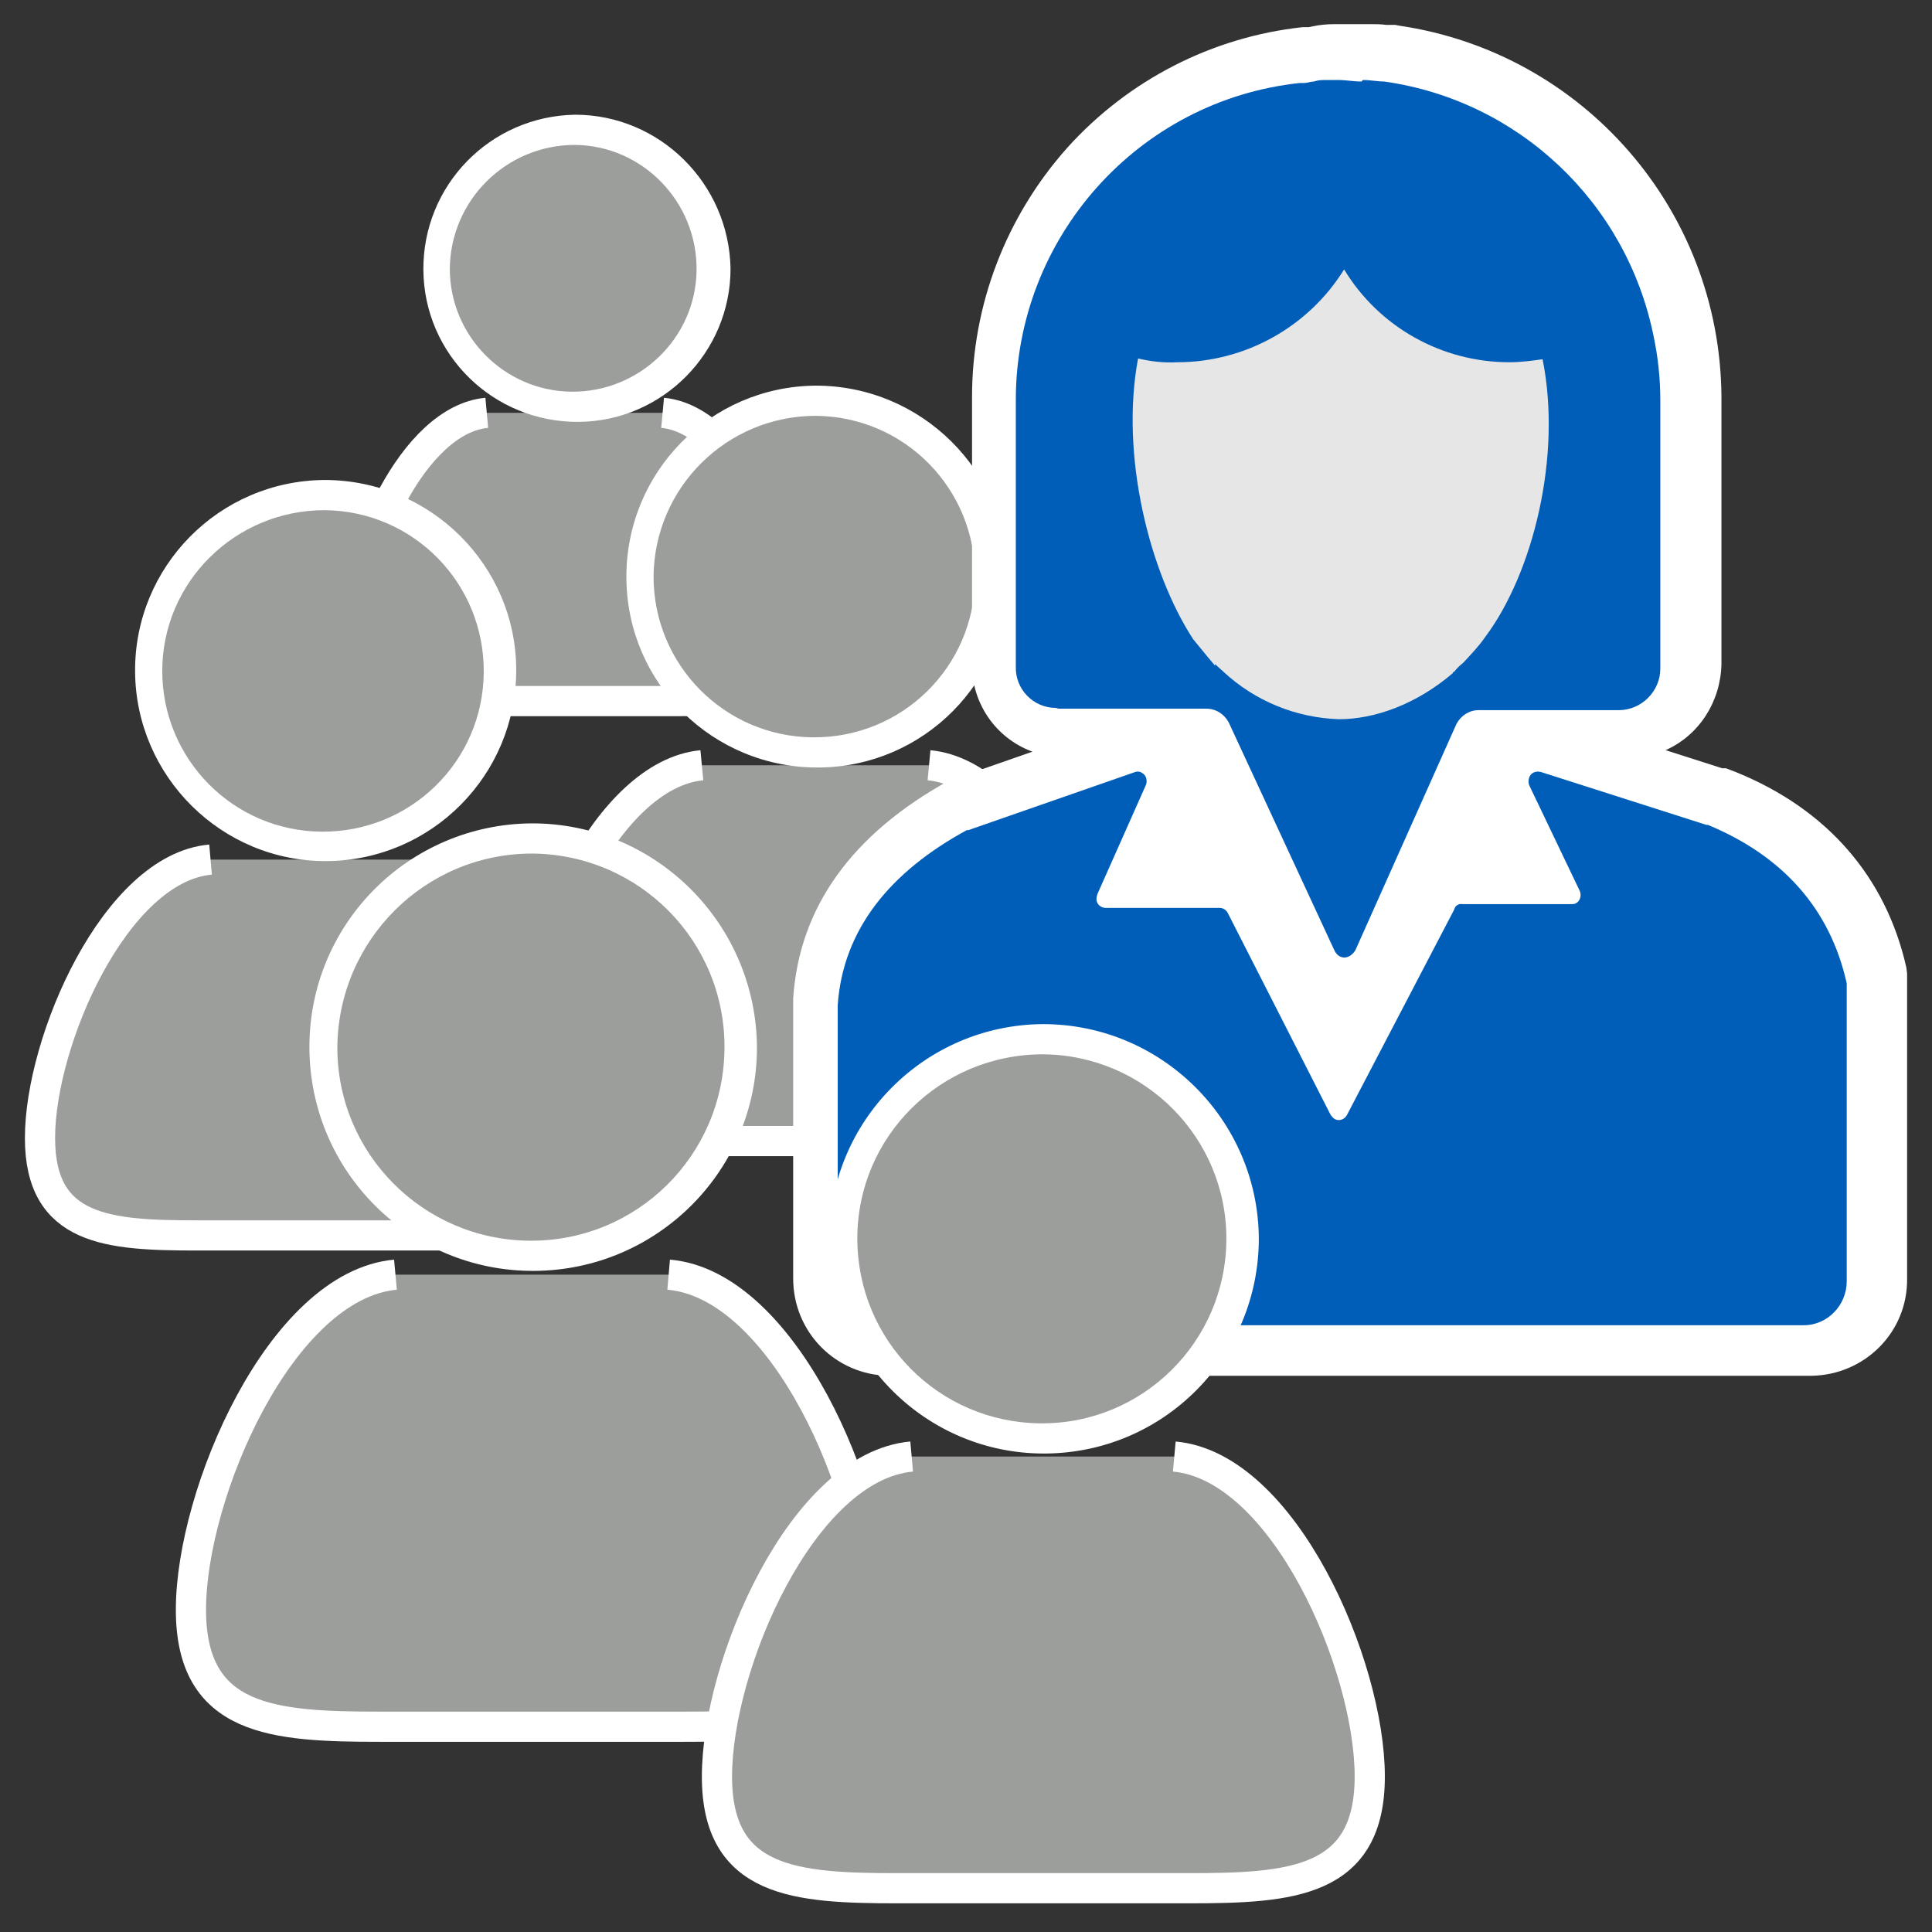 <?xml version="1.0" encoding="utf-8"?>
<!-- Generator: Adobe Illustrator 22.0.0, SVG Export Plug-In . SVG Version: 6.00 Build 0)  -->
<svg version="1.1" id="Layer_1" xmlns="http://www.w3.org/2000/svg" xmlns:xlink="http://www.w3.org/1999/xlink" x="0px" y="0px"
	 viewBox="0 0 256 256" style="enable-background:new 0 0 256 256;" xml:space="preserve">
<rect x="0" y="0" width="256" height="256" fill="#333333" stroke="none"/>
<style type="text/css">
	.st0{fill:#9C9E9C;stroke:#FFFFFF;stroke-width:4;stroke-miterlimit:10;}
	.st1{fill:#9C9E9C;}
	.st2{fill:#FFFFFF;}
	.st3{fill:#005EB8;}
	.st4{fill:#E6E6E6;}
</style>
<title>leader 6 principlles</title>
<g>
	<path class="st0" d="M64.5,54.7C54.7,55.6,47.1,73.2,47.1,83c0,9.4,7,9.9,16.1,9.9h25.9c9.1,0,16.1-0.5,16.1-9.9
		c0-9.8-7.7-27.4-17.4-28.3"/>
	<g>
		<path class="st1" d="M76.2,53.9C66,53.7,58,45.4,58.1,35.3c0.1-10.1,8.5-18.2,18.6-18.1c10,0.1,18.1,8.3,18.1,18.3
			C94.6,45.7,86.3,53.9,76.2,53.9z"/>
		<path class="st2" d="M76.2,19.2c9,0.1,16.2,7.6,16.1,16.6c-0.1,9-7.6,16.2-16.6,16.1c-8.9-0.1-16.1-7.4-16.1-16.3
			C59.7,26.5,67.1,19.2,76.2,19.2C76.2,19.2,76.2,19.2,76.2,19.2 M76.2,15.2C64.9,15.4,56,24.6,56.1,35.8C56.2,47,65.4,56,76.7,55.9
			c11.1-0.1,20.1-9.2,20.1-20.3C96.6,24.3,87.4,15.2,76.2,15.2z"/>
	</g>
</g>
<g>
	<path class="st0" d="M181.7,88c-9.9,0.9-17.6,18.6-17.6,28.6c0,9.5,7.1,10,16.3,10h26.1c9.2,0,16.3-0.5,16.3-10
		c0-10-7.7-27.7-17.6-28.6"/>
	<g>
		<path class="st1" d="M193.5,87.2c-10.2-0.1-18.4-8.5-18.2-18.7s8.5-18.4,18.7-18.2c10.1,0.1,18.2,8.4,18.2,18.5
			C212.1,79,203.8,87.2,193.5,87.2z"/>
		<path class="st2" d="M193.5,52.2c9.1,0.1,16.4,7.6,16.2,16.7s-7.6,16.4-16.7,16.2c-9-0.1-16.2-7.5-16.2-16.5
			C176.8,59.5,184.3,52.1,193.5,52.2C193.5,52.2,193.5,52.2,193.5,52.2 M193.5,48.2c-11.3,0.1-20.4,9.4-20.2,20.7
			s9.4,20.4,20.7,20.2c11.2-0.1,20.2-9.3,20.2-20.5C214.1,57.3,204.9,48.1,193.5,48.2z"/>
	</g>
</g>
<g>
	<path class="st0" d="M93,101.4c-12.6,1.2-22.6,24-22.6,36.9c0,12.3,9,12.9,20.9,12.9h33.5c11.8,0,20.9-0.6,20.9-12.9
		c0-12.8-9.9-35.7-22.6-36.9"/>
	<g>
		<ellipse class="st1" cx="108.1" cy="76.4" rx="23.5" ry="23.3"/>
		<path class="st2" d="M108.1,55.1c11.8,0.1,21.2,9.7,21.1,21.5s-9.7,21.2-21.5,21.1c-11.7-0.1-21.1-9.6-21.1-21.3
			C86.7,64.6,96.3,55.1,108.1,55.1 M108.1,51.1c-14,0.1-25.2,11.5-25.1,25.5c0.1,14,11.5,25.2,25.5,25.1
			c13.9-0.1,25.1-11.4,25.1-25.3C133.5,62.4,122.1,51.1,108.1,51.1z"/>
	</g>
</g>
<g>
	<path class="st0" d="M27.9,113.9c-12.6,1.1-22.6,24-22.6,36.9c0,12.3,9,12.9,20.9,12.9h33.5c11.8,0,20.9-0.6,20.9-12.9
		c0-12.8-9.9-35.7-22.6-36.9"/>
	<g>
		<ellipse class="st1" cx="43" cy="88.9" rx="23.5" ry="23.3"/>
		<path class="st2" d="M43,67.6c11.8,0.1,21.2,9.7,21.1,21.5c-0.1,11.8-9.7,21.2-21.5,21.1c-11.7-0.1-21.1-9.6-21.1-21.3
			C21.5,77.1,31.2,67.6,43,67.6C43,67.6,43,67.6,43,67.6 M43,63.6C29,63.7,17.8,75.1,17.9,89s11.5,25.2,25.4,25.1
			c13.9-0.1,25.1-11.4,25.1-25.3C68.4,74.9,57,63.6,43,63.6z"/>
	</g>
</g>
<g>
	<path class="st0" d="M52.4,168.9c-15.2,1.4-27.1,29-27.1,44.4c0,14.8,10.9,15.5,25.1,15.5h40.2c14.2,0,25.1-0.7,25.1-15.5
		c0-15.5-11.9-43.1-27.1-44.4"/>
	<g>
		<path class="st1" d="M70.5,166.4c-15.3-0.1-27.6-12.5-27.5-27.8c0.1-15.3,12.5-27.6,27.8-27.5c15.2,0.1,27.5,12.4,27.5,27.6
			C98.2,154.1,85.8,166.4,70.5,166.4z"/>
		<path class="st2" d="M70.5,113.1c14.2,0.1,25.6,11.6,25.5,25.8c-0.1,14.2-11.6,25.6-25.8,25.5c-14.1-0.1-25.5-11.5-25.5-25.6
			C44.8,124.6,56.3,113.1,70.5,113.1C70.5,113.1,70.5,113.1,70.5,113.1 M70.5,109.1c-16.4,0.1-29.6,13.4-29.5,29.8
			s13.4,29.6,29.8,29.5c16.3-0.1,29.5-13.3,29.5-29.6C100.2,122.4,86.9,109.1,70.5,109.1z"/>
	</g>
</g>
<g>
	<path class="st2" d="M252.6,128.2c-2.7-12-10.5-21-22.6-25.9l-1.3-0.5h-0.5l-7.5-2.4c4.5-2,7.3-6.5,7.4-11.4V52.5
		C227.9,27.8,209.8,7,185.4,3.4l-0.5-0.1h-0.5h-0.7c-0.7-0.1-1.4-0.1-2.1-0.1h-4.8c-1,0-2,0.1-2.9,0.3l-0.5,0.1H173h-0.4
		c-12,1.3-23.1,7-31.2,16c-8.1,9.1-12.6,20.8-12.6,33v35.3c-0.1,5.2,3.1,9.9,8,11.7l-8.6,3h-0.8l-1.6,0.8
		c-12.9,7.1-19.9,16.8-20.7,28.9v0.3v36.8c0,7.1,5.6,12.8,12.7,12.9h122.2c7.1-0.1,12.8-5.8,12.7-12.9V129L252.6,128.2z"/>
	<g>
		<path class="st3" d="M244.7,130.3c-2.2-9.9-8.5-16.9-18.4-21h-0.2l-21.9-7c-0.7-0.2-1.4,0.1-1.6,0.8c-0.1,0.4-0.1,0.7,0.1,1.1
			l6.6,13.8c0.3,0.6,0.1,1.4-0.5,1.7c-0.2,0.1-0.4,0.1-0.6,0.1h-14.4c-0.5-0.1-1,0.2-1.1,0.7l-14.2,27.2c-0.3,0.6-1,0.9-1.6,0.6
			c-0.2-0.1-0.4-0.3-0.6-0.6l-13.6-26.7c-0.2-0.4-0.6-0.7-1.1-0.7h-15.1c-0.7,0-1.3-0.6-1.2-1.3c0-0.2,0.1-0.4,0.1-0.5l6.4-14.4
			c0.3-0.6,0.1-1.4-0.5-1.7c-0.3-0.2-0.6-0.2-0.9-0.1l-22.1,7.7h-0.2c-10.1,5.5-16.4,13.1-17.1,23.2v36.5c-0.1,3.2,2.5,5.8,5.7,5.9
			c0,0,0,0,0,0H239c3.2,0,5.7-2.7,5.7-5.8c0,0,0,0,0,0L244.7,130.3L244.7,130.3z"/>
		<path class="st3" d="M140.3,93.9h19.5c1.3,0,2.4,0.7,3,1.8l14,30.2c0.6,1.3,2,1.3,2.8,0l13.4-30c0.6-1.1,1.7-1.8,2.9-1.8h18.6
			c3,0,5.5-2.5,5.5-5.5V53c0-2.8-0.3-5.7-0.9-8.5l0,0c-3.6-17.7-17.9-31.2-35.7-33.7l0,0c-0.9,0-1.8-0.2-2.8-0.2l-0.2,0.2
			c-1.1,0-2-0.2-3.1-0.2h-1.5c-0.6,0-1.1,0-1.7,0.2c-0.4,0-0.9,0.2-1.3,0.2h-0.6c-21.4,2.3-37.6,20.5-37.6,42v35.3
			c-0.1,3,2.3,5.5,5.3,5.5C140.2,93.9,140.3,93.9,140.3,93.9z"/>
		<path class="st4" d="M150.8,47.5c1.7,0.4,3.4,0.6,5.2,0.5c9,0,17.4-4.7,22.1-12.3l0,0C182.7,43.3,191,48,200,48
			c1.5,0,3-0.2,4.4-0.4c2.6,12.9-1.3,28.4-7.6,36.8c-0.9,1.3-1.8,2.2-2.8,3.3l0,0l-0.2,0.2c-0.4,0.3-0.8,0.7-1.1,1.1
			c-0.1,0-0.2,0.1-0.2,0.2c0,0,0,0,0,0c-4.8,4.1-10.3,6.1-15.1,6.1c-5.7-0.2-11.1-2.4-15.3-6.3l-1.1-1v0.2c-0.2-0.2-2-2.4-2.9-3.5
			C152.3,75.8,148.4,60.3,150.8,47.5z"/>
	</g>
</g>
<g>
	<path class="st0" d="M120.8,193c-14.5,1.3-25.8,27.6-25.8,42.4c0,14.1,10.4,14.8,24,14.8h38.5c13.6,0,24-0.7,24-14.8
		c0-14.8-11.4-41.1-25.9-42.4"/>
	<g>
		<ellipse class="st1" cx="138.2" cy="164.2" rx="26.6" ry="26.5"/>
		<path class="st2" d="M138.2,139.7c13.5,0.1,24.4,11.1,24.3,24.6c-0.1,13.5-11.1,24.4-24.6,24.3c-13.5-0.1-24.3-11-24.3-24.5
			C113.6,150.6,124.6,139.7,138.2,139.7C138.2,139.7,138.2,139.7,138.2,139.7 M138.2,135.7c-15.7,0.1-28.4,12.9-28.3,28.6
			c0.1,15.7,12.9,28.4,28.6,28.3c15.7-0.1,28.3-12.8,28.3-28.5C166.7,148.4,153.9,135.7,138.2,135.7z"/>
	</g>
</g>
</svg>
